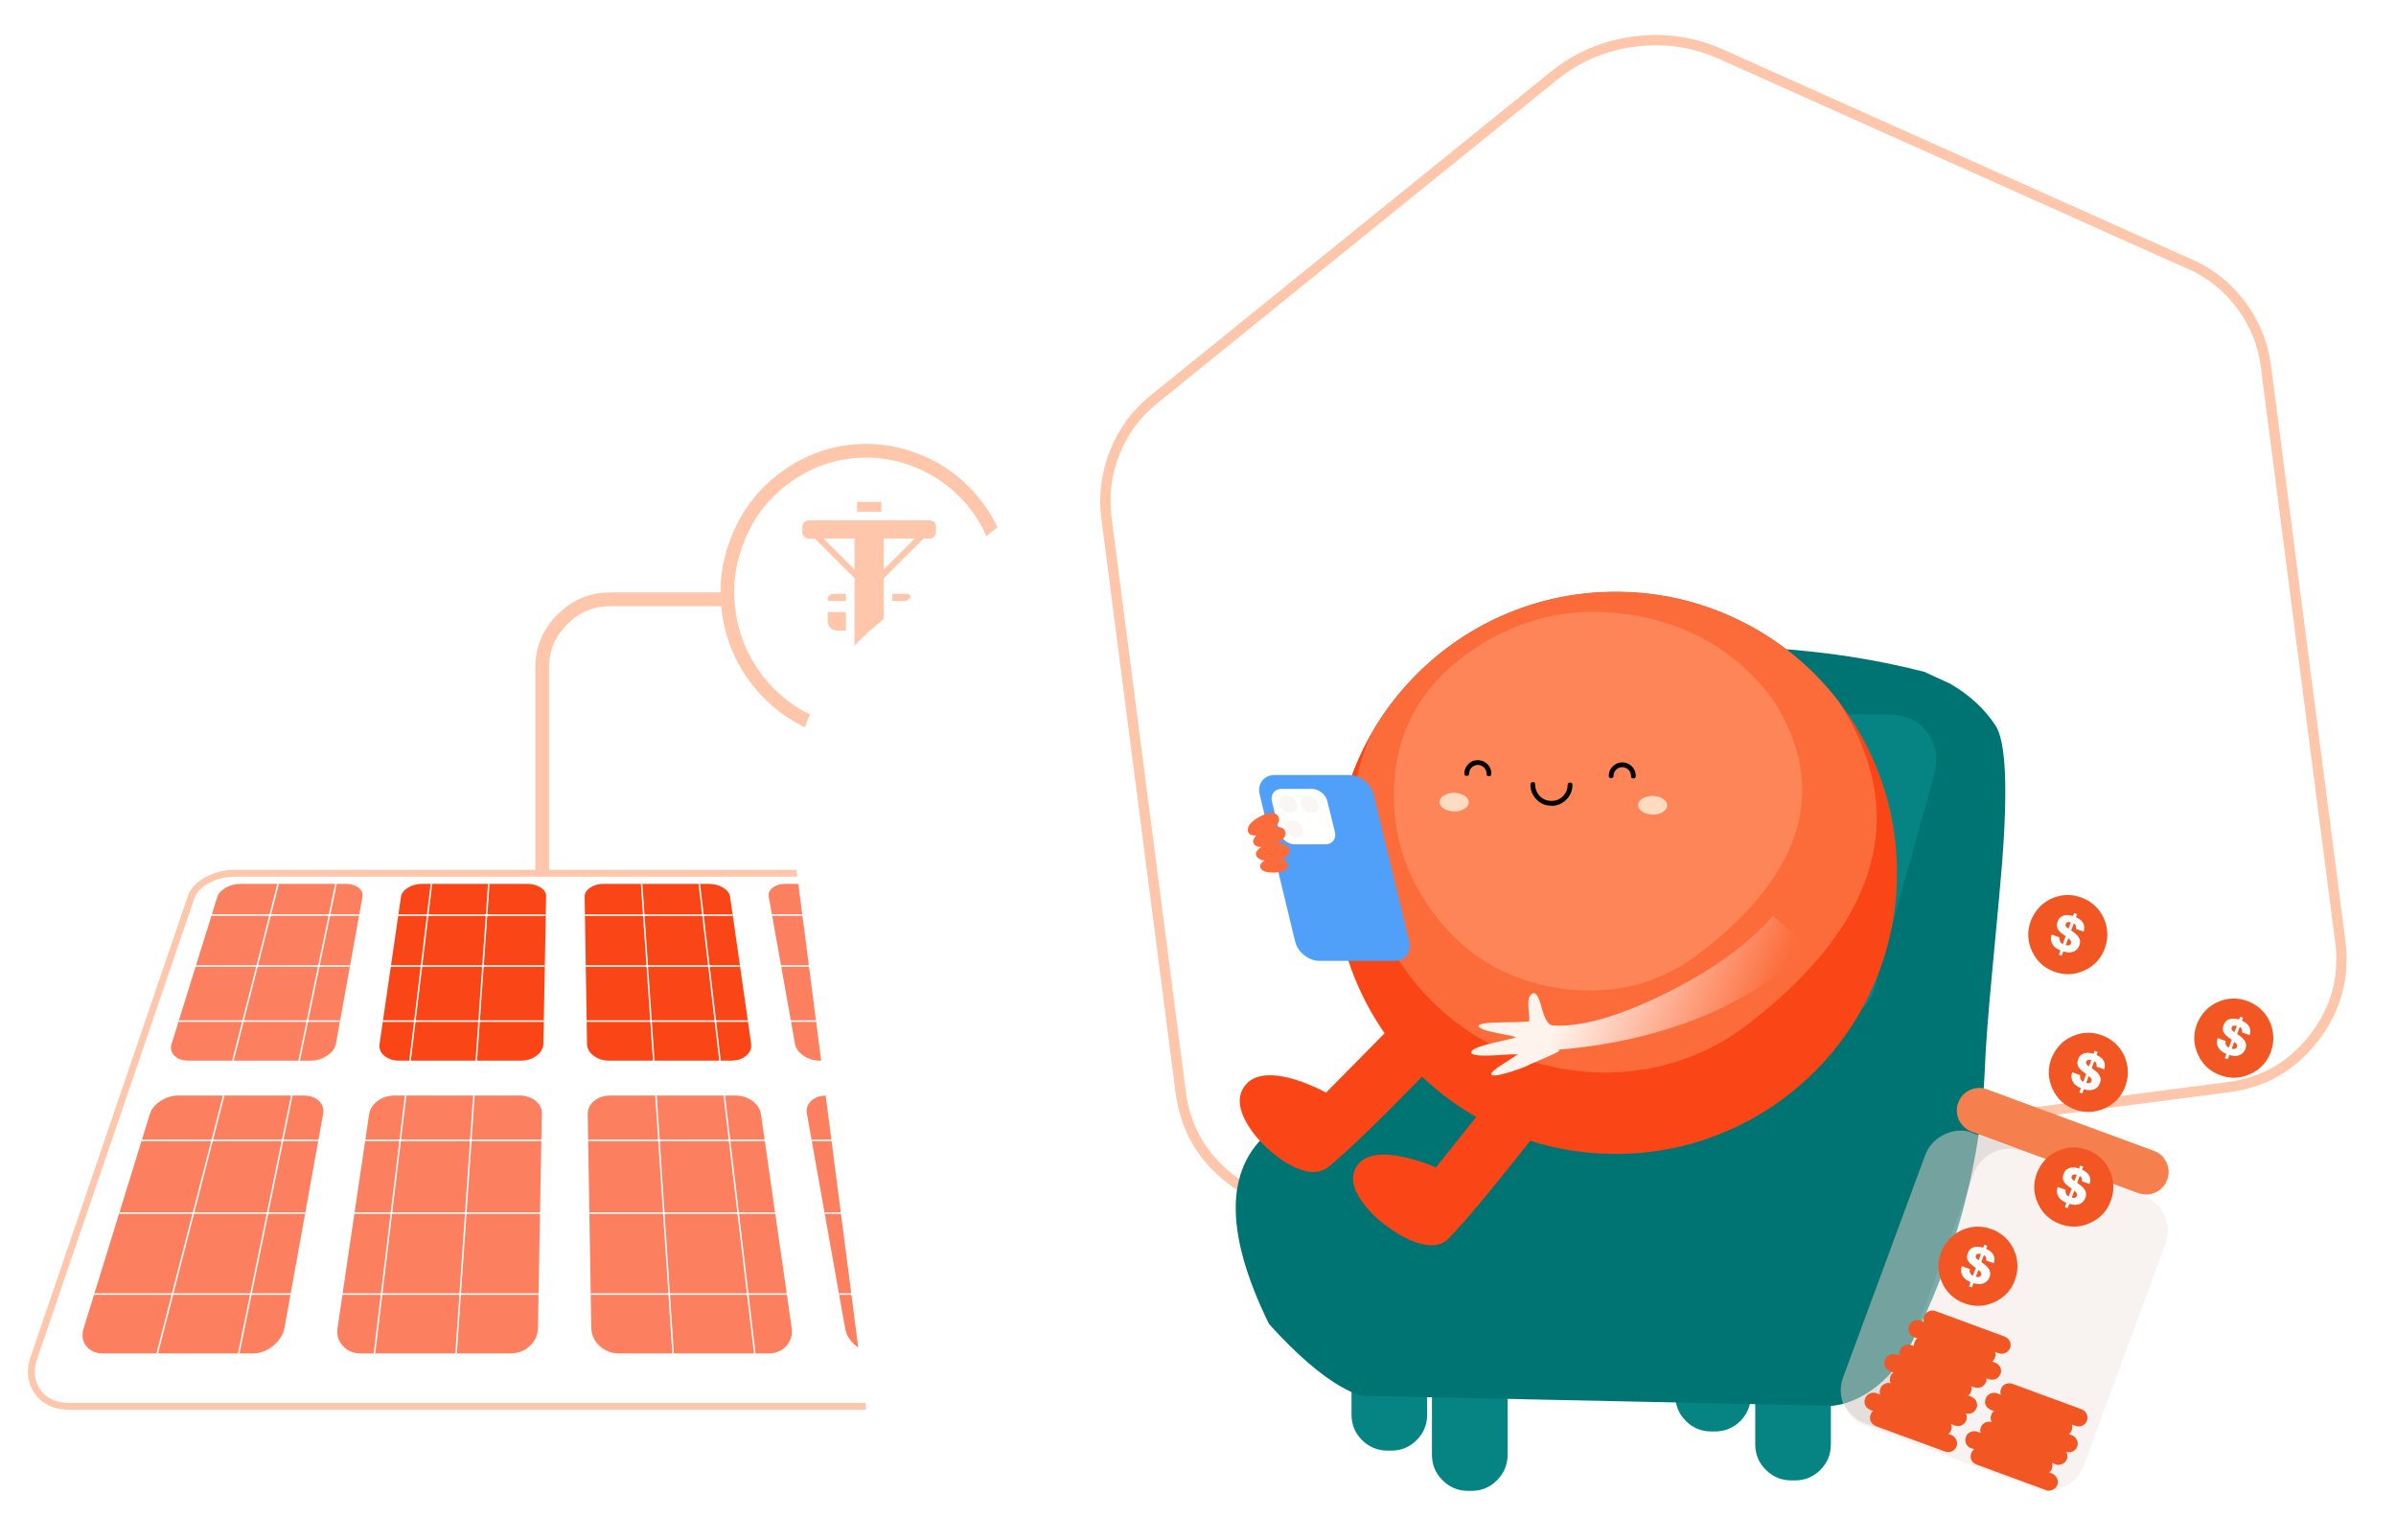 <?xml version="1.0" encoding="utf-8"?><svg id="SolsticeHeaderAnimation2025" image-rendering="auto" baseProfile="basic" version="1.1" x="0px" y="0px" width="700" height="450" xmlns="http://www.w3.org/2000/svg" xmlns:xlink="http://www.w3.org/1999/xlink"><defs><filter id="filter4" filterUnits="objectBoundingBox" width="100%" height="100%" x="0%" y="0%"><feComponentTransfer in="SourceGraphic" result="colorTrans"><feFuncR type="linear" slope="1" intercept="0"><animate attributeName="intercept" repeatCount="indefinite" dur="6.6s" keyTimes="0;.525;.621;.833;.919;1" values="0;0;.522;.522;0;0"/><animate attributeName="slope" repeatCount="indefinite" dur="6.6s" keyTimes="0;.525;.621;.833;.919;1" values="1;1;.47;.47;1;1"/></feFuncR><feFuncG type="linear" slope="1" intercept="0"><animate attributeName="intercept" repeatCount="indefinite" dur="6.6s" keyTimes="0;.525;.621;.833;.919;1" values="0;0;.145;.145;0;0"/><animate attributeName="slope" repeatCount="indefinite" dur="6.6s" keyTimes="0;.525;.621;.833;.919;1" values="1;1;.47;.47;1;1"/></feFuncG><feFuncB type="linear" slope="1" intercept="0"><animate attributeName="intercept" repeatCount="indefinite" dur="6.6s" keyTimes="0;.525;.621;.833;.919;1" values="0;0;.047;.047;0;0"/><animate attributeName="slope" repeatCount="indefinite" dur="6.6s" keyTimes="0;.525;.621;.833;.919;1" values="1;1;.47;.47;1;1"/></feFuncB></feComponentTransfer></filter><filter id="filter7" filterUnits="objectBoundingBox" width="100%" height="100%" x="0%" y="0%"><feComponentTransfer in="SourceGraphic" result="colorTrans"><feFuncR type="linear" slope="1" intercept="0"><animate attributeName="intercept" repeatCount="indefinite" dur="6.6s" keyTimes="0;.167;.232;.343;.48;1" values="0;0;.98;.98;0;0"/><animate attributeName="slope" repeatCount="indefinite" dur="6.6s" keyTimes="0;.167;.232;.343;.48;1" values="1;1;0;0;1;1"/></feFuncR><feFuncG type="linear" slope="1" intercept="0"><animate attributeName="intercept" repeatCount="indefinite" dur="6.6s" keyTimes="0;.167;.232;.343;.48;1" values="0;0;.275;.275;0;0"/><animate attributeName="slope" repeatCount="indefinite" dur="6.6s" keyTimes="0;.167;.232;.343;.48;1" values="1;1;0;0;1;1"/></feFuncG><feFuncB type="linear" slope="1" intercept="0"><animate attributeName="intercept" repeatCount="indefinite" dur="6.6s" keyTimes="0;.167;.232;.343;.48;1" values="0;0;.086;.086;0;0"/><animate attributeName="slope" repeatCount="indefinite" dur="6.6s" keyTimes="0;.167;.232;.343;.48;1" values="1;1;0;0;1;1"/></feFuncB></feComponentTransfer></filter><filter id="filter10" filterUnits="objectBoundingBox" width="100%" height="100%" x="0%" y="0%"><feComponentTransfer in="SourceGraphic" result="colorTrans"><feFuncR type="linear" slope="1" intercept="0"><animate attributeName="intercept" repeatCount="indefinite" dur="6.6s" keyTimes="0;.409;.525;.657;1" values="0;0;.98;0;0"/><animate attributeName="slope" repeatCount="indefinite" dur="6.6s" keyTimes="0;.409;.525;.657;1" values="1;1;0;1;1"/></feFuncR><feFuncG type="linear" slope="1" intercept="0"><animate attributeName="intercept" repeatCount="indefinite" dur="6.6s" keyTimes="0;.409;.525;.657;1" values="0;0;.275;0;0"/><animate attributeName="slope" repeatCount="indefinite" dur="6.6s" keyTimes="0;.409;.525;.657;1" values="1;1;0;1;1"/></feFuncG><feFuncB type="linear" slope="1" intercept="0"><animate attributeName="intercept" repeatCount="indefinite" dur="6.6s" keyTimes="0;.409;.525;.657;1" values="0;0;.086;0;0"/><animate attributeName="slope" repeatCount="indefinite" dur="6.6s" keyTimes="0;.409;.525;.657;1" values="1;1;0;1;1"/></feFuncB></feComponentTransfer></filter><g id="Symbol-4" overflow="visible"><path fill="#F15623" stroke="none" d="M23.05 10.4Q22.7 7.15 20.75 4.55 18.7 1.9 15.55 .75 11.55 -.75 7.55 .75 3.6 2.25 1.55 5.9 .95 7 .75 7.55 -.9 12.05 1.1 16.4 3.1 20.75 7.6 22.4 12.05 24.05 16.4 22.05 20.75 20.05 22.4 15.55 23.35 12.9 23.05 10.4Z"/><path fill="#FFF" stroke="none" d="M14.3 5.6L13.4 5.3 13.1 6.15Q11.55 5.65 10.35 6 9.05 6.4 8.6 7.75 8.05 9.15 8.8 10.2 9.3 10.95 10.95 12.05L10.1 14.35Q8.9 13.7 9.2 12.4L6.85 11.55Q6.35 13.05 7 14.25 7.65 15.5 9.4 16.2L8.95 17.45 9.8 17.75 10.25 16.5Q11.85 17 13.1 16.6 14.4 16.15 14.95 14.75 15.45 13.4 14.75 12.35 14.2 11.45 12.55 10.35L13.3 8.3Q14.15 8.8 13.95 9.9L16.2 10.7Q17.05 7.85 13.95 6.5L14.3 5.6M12.45 8L11.75 9.85Q11.15 9.4 11 9.15 10.8 8.85 10.95 8.45 11.2 7.7 12.45 8M11.7 12.65Q12.75 13.4 12.5 14.1 12.2 15 10.95 14.65L11.7 12.65Z"/></g><linearGradient id="Gradient_1" gradientUnits="userSpaceOnUse" x1="390.925" y1="135.962" x2="710.975" y2="12.737" spreadMethod="pad"><stop offset="22.745%" stop-color="#FAFFFF" stop-opacity="0"/><stop offset="34.901%" stop-color="#FA6E49" stop-opacity=".784"/><stop offset="48.235%" stop-color="#FA4616"/><stop offset="61.568%" stop-color="#FA987E" stop-opacity=".556"/><stop offset="70.196%" stop-color="#FAFFFF" stop-opacity="0"/></linearGradient><linearGradient id="Gradient_2" gradientUnits="userSpaceOnUse" x1="463.125" y1="279.974" x2="513.175" y2="301.425" spreadMethod="pad"><stop offset="0%" stop-color="#FFF3ED"/><stop offset="100%" stop-color="#FC6C3B"/></linearGradient></defs><g id="Scene-1" overflow="visible"><g id="Symbol-3" transform="translate(156.4 129.7)"><path fill="#FEC6AA" stroke="none" d="M200.3 47.4L200.3 43.4 139.3 43.4Q139.3 34.8 136.1 26.85 132.85 18.85 126.9 12.75 121.05 6.8 113.55 3.6 106 .25 97.85 0L96.75 0Q83.85 0 73.05 7.35 62.3 14.7 57.4 26.8 54.05 34.9 54.1 43.4L22 43.4Q12.85 43.4 6.45 49.9 0 56.3 0 65.4L0 133.5Q0 134.35 .6 134.95 1.15 135.5 2 135.5 2.85 135.5 3.45 134.95 4 134.35 4 133.5L4 65.4Q4 58 9.3 52.75L9.3 52.7Q14.55 47.4 22 47.4L54.3 47.4Q54.3 47.5 54.3 47.6 54.5 49.7 54.95 51.85 57.5 64.75 66.6 74.05 75.75 83.4 88.4 85.95 101.15 88.55 113.1 83.5 125.05 78.4 132.2 67.5 138.2 58.25 139.15 47.6 139.15 47.5 139.2 47.4L200.3 47.4M124.05 15.55Q129.45 21.05 132.4 28.35 135.3 35.6 135.3 43.4L135.3 45Q135.25 46.1 135.15 47.25 134.3 56.95 128.85 65.3 122.35 75.2 111.55 79.8 100.75 84.35 89.2 82.05 77.75 79.7 69.45 71.25 61.2 62.75 58.85 51.05L58.9 51.1Q58.5 49.1 58.3 47.2 58.1 45.3 58.1 43.4 58.05 35.7 61.1 28.35L61.1 28.3Q65.5 17.3 75.3 10.65 85.05 4 96.75 4L97.75 4Q105.15 4.25 111.95 7.25 118.75 10.2 124.05 15.55Z"/><g display="none"><g id="Symbol-10" transform="translate(-601.3 23.2)"><animateTransform attributeName="transform" additive="replace" type="translate" repeatCount="indefinite" dur="6.6s" keyTimes="0;.283;.995;1" values="-601.3,23.2;-601.3,23.2;-226.25,-28.65;-226.25,-28.65"/><path fill="url(#Gradient_1)" stroke="none" d="M348.75 26.5L433.2 245.75 753.3 122.45 668.9 -96.75 348.75 26.5Z"/></g><animate attributeName="display" repeatCount="indefinite" dur="6.6s" keyTimes="0;.283;1" values="none;inline;inline"/><animate attributeName="mask" repeatCount="indefinite" dur="6.6s" keyTimes="0;.283;1" values="none;url(#mask_);url(#mask_)"/></g><mask id="mask_"><g><g display="none"><g><g id="Layer79_0_FILL"><path fill="#FFF" stroke="none" d="M200.3 47.4L200.3 43.4 139.3 43.4Q139.3 34.8 136.1 26.85 132.85 18.85 126.9 12.75 121.05 6.8 113.55 3.6 106 .25 97.85 0L96.75 0Q83.85 0 73.05 7.35 62.3 14.7 57.4 26.8 54.05 34.9 54.1 43.4L22 43.4Q12.85 43.4 6.45 49.9 0 56.3 0 65.4L0 133.5Q0 134.35 .6 134.95 1.15 135.5 2 135.5 2.85 135.5 3.45 134.95 4 134.35 4 133.5L4 65.4Q4 58 9.3 52.75L9.3 52.7Q14.55 47.4 22 47.4L54.3 47.4Q54.3 47.5 54.3 47.6 54.5 49.7 54.95 51.85 57.5 64.75 66.6 74.05 75.75 83.4 88.4 85.95 101.15 88.55 113.1 83.5 125.05 78.4 132.2 67.5 138.2 58.25 139.15 47.6 139.15 47.5 139.2 47.4L200.3 47.4M124.05 15.55Q129.45 21.05 132.4 28.35 135.3 35.6 135.3 43.4L135.3 45Q135.25 46.1 135.15 47.25 134.3 56.95 128.85 65.3 122.35 75.2 111.55 79.8 100.75 84.35 89.2 82.05 77.75 79.7 69.45 71.25 61.2 62.75 58.85 51.05L58.9 51.1Q58.5 49.1 58.3 47.2 58.1 45.3 58.1 43.4 58.05 35.7 61.1 28.35L61.1 28.3Q65.5 17.3 75.3 10.65 85.05 4 96.75 4L97.75 4Q105.15 4.25 111.95 7.25 118.75 10.2 124.05 15.55Z" fill-opacity="1"/></g></g><animate attributeName="display" repeatCount="indefinite" dur="6.6s" keyTimes="0;.283;1" values="none;inline;inline"/></g></g></mask><g id="Symbol-9" transform="translate(75.5 16.95)" filter="url(#filter10)"><g transform="translate(-74 -18.95)" id="Layer101_0_FILL"><path fill="#FEC6AA" stroke="none" d="M83.9 51.15L83.9 53.75Q83.9 54.9 84.75 55.75 85.55 56.55 86.6 56.55L89.25 56.55 89.25 51.15 83.9 51.15M102.8 51.15L102.8 56.55 105.45 56.55Q106.4 56.6 107.3 55.85L107.35 55.75 107.45 55.7Q108.15 54.8 108.15 53.75L108.15 51.15 102.8 51.15M107.55 45.8L102.8 45.8 102.8 47.9 108.15 47.9 108.15 46.45 107.55 45.8M115 29.1Q115.55 28.55 115.55 27.8L115.55 26.15Q115.55 25.5 115.05 24.9 114.6 24.45 113.85 24.35 113.8 24.3 78.3 24.35 77.6 24.35 77.05 24.9 76.6 25.35 76.5 26.15L76.5 27.8Q76.5 28.55 77.05 29.1 77.6 29.65 78.3 29.65L80.15 29.65 91.75 41.25 91.75 69.35Q91.75 70 92.25 70.6 92.85 71.1 93.5 71.1L98.55 71.1Q99.2 71.1 99.8 70.6 100.3 70 100.3 69.35L100.3 41.25 111.9 29.65 113.75 29.65Q114.55 29.65 115 29.1M91.75 29.65L91.75 38.7 82.7 29.65 91.75 29.65M100.3 38.7L100.3 29.65 109.35 29.65 100.3 38.7M84.95 45.8L83.9 46.85 83.9 47.9 89.25 47.9 89.25 45.8 84.95 45.8M92.5 18.95L92.5 21.8 99.6 21.8 99.6 18.95 92.5 18.95Z"/></g></g><path fill="#FFF" stroke="none" d="M113 127.45Q109.3 125.45 104.95 125.45L-87.85 125.45Q-92.25 125.45 -95.95 127.5 -99.6 129.5 -100.55 132.25L-146.45 266.75Q-147.5 269.65 -147.2 272.35 -146.9 274.9 -145.5 276.9 -142.45 281.2 -136.1 281.2L153.1 281.2Q159.5 281.2 162.5 276.95 165.55 272.75 163.55 266.75L117.65 132.25Q116.75 129.45 113 127.45Z"/><path fill="#FA4616" fill-opacity=".686" stroke="none" d="M-90.4 129.65Q-92.35 130.75 -92.9 132.3L-106.25 175.25Q-106.9 177.3 -105.45 178.75 -104 180.2 -101.3 180.2L-65.75 180.2Q-63 180.2 -60.85 178.75 -58.65 177.3 -58.25 175.25L-50.5 132.3Q-50.25 130.75 -51.65 129.65 -53.1 128.55 -55.4 128.55L-86.15 128.55Q-88.45 128.55 -90.4 129.65Z"/><path id="Layer44_0_1_STROKES" stroke="#FFF" stroke-width=".45" stroke-linejoin="miter" stroke-linecap="butt" stroke-miterlimit="10" fill="none" d="M-75.15 128.55L-88.35 180.2"/><path id="Layer45_0_1_STROKES" stroke="#FFF" stroke-width=".45" stroke-linejoin="miter" stroke-linecap="butt" stroke-miterlimit="10" fill="none" d="M-58.25 128.55L-69 180.2"/><path id="Layer46_0_1_STROKES" stroke="#FFF" stroke-width=".45" stroke-linejoin="miter" stroke-linecap="butt" stroke-miterlimit="10" fill="none" d="M-104.2 168.65L-57.1 168.65"/><path id="Layer47_0_1_STROKES" stroke="#FFF" stroke-width=".45" stroke-linejoin="miter" stroke-linecap="butt" stroke-miterlimit="10" fill="none" d="M-99.25 152.55L-54.3 152.55"/><path id="Layer48_0_1_STROKES" stroke="#FFF" stroke-width=".45" stroke-linejoin="miter" stroke-linecap="butt" stroke-miterlimit="10" fill="none" d="M-94.75 137.65L-51.55 137.65"/><path fill="#FA4616" fill-opacity=".686" stroke="none" d="M69.35 129.65Q67.95 130.75 68.2 132.3L75.85 175.25Q76.2 177.3 78.35 178.75 80.45 180.2 83.1 180.2L118.7 180.2Q121.4 180.2 122.85 178.75 124.3 177.3 123.7 175.25L110.6 132.3Q110.15 130.75 108.15 129.65 106.15 128.55 103.85 128.55L73.1 128.55Q70.8 128.55 69.35 129.65Z"/><path id="Layer50_0_1_STROKES" stroke="#FFF" stroke-width=".45" stroke-linejoin="miter" stroke-linecap="butt" stroke-miterlimit="10" fill="none" d="M84.15 128.55L95.95 180.2"/><path id="Layer51_0_1_STROKES" stroke="#FFF" stroke-width=".45" stroke-linejoin="miter" stroke-linecap="butt" stroke-miterlimit="10" fill="none" d="M101 128.55L115.45 180.2"/><path id="Layer52_0_1_STROKES" stroke="#FFF" stroke-width=".45" stroke-linejoin="miter" stroke-linecap="butt" stroke-miterlimit="10" fill="none" d="M74.55 168.65L121.6 168.65"/><path id="Layer53_0_1_STROKES" stroke="#FFF" stroke-width=".45" stroke-linejoin="miter" stroke-linecap="butt" stroke-miterlimit="10" fill="none" d="M71.75 152.55L116.7 152.55"/><path id="Layer54_0_1_STROKES" stroke="#FFF" stroke-width=".45" stroke-linejoin="miter" stroke-linecap="butt" stroke-miterlimit="10" fill="none" d="M69.1 137.65L112.15 137.65"/><path fill="#FA4616" fill-opacity=".686" stroke="none" d="M-104.3 190.4Q-107 190.4 -109.45 191.95 -111.9 193.55 -112.6 195.75L-131.95 258.35Q-132.9 261.4 -131.2 263.6 -129.5 265.75 -126.25 265.75L-82.65 265.75Q-79.4 265.75 -76.7 263.6 -73.95 261.4 -73.3 258.35L-62 195.75Q-61.6 193.55 -63.25 191.95 -64.95 190.4 -67.7 190.4L-104.3 190.4Z"/><path id="Layer56_0_1_STROKES" stroke="#FFF" stroke-width=".45" stroke-linejoin="miter" stroke-linecap="butt" stroke-miterlimit="10" fill="none" d="M-91.05 190.4L-110.45 265.7"/><path id="Layer57_0_1_STROKES" stroke="#FFF" stroke-width=".45" stroke-linejoin="miter" stroke-linecap="butt" stroke-miterlimit="10" fill="none" d="M-71.15 190.4L-86.65 265.7"/><path id="Layer58_0_1_STROKES" stroke="#FFF" stroke-width=".45" stroke-linejoin="miter" stroke-linecap="butt" stroke-miterlimit="10" fill="none" d="M-128.9 248.4L-71.6 248.4"/><path id="Layer59_0_1_STROKES" stroke="#FFF" stroke-width=".45" stroke-linejoin="miter" stroke-linecap="butt" stroke-miterlimit="10" fill="none" d="M-121.6 224.75L-67.35 224.75"/><path id="Layer60_0_1_STROKES" stroke="#FFF" stroke-width=".45" stroke-linejoin="miter" stroke-linecap="butt" stroke-miterlimit="10" fill="none" d="M-115 203.5L-63.5 203.5"/><path fill="#FA4616" fill-opacity=".686" stroke="none" d="M1.9 195.75Q2 193.55 .1 191.95 -1.85 190.4 -4.55 190.4L-41.15 190.4Q-43.85 190.4 -46.05 191.95 -48.15 193.55 -48.55 195.75L-57.8 258.35Q-58.2 261.45 -56.2 263.6 -54.2 265.75 -50.95 265.75L-7.35 265.75Q-4 265.75 -1.65 263.6 .7 261.45 .75 258.35L1.9 195.75Z"/><path id="Layer62_0_1_STROKES" stroke="#FFF" stroke-width=".45" stroke-linejoin="miter" stroke-linecap="butt" stroke-miterlimit="10" fill="none" d="M-37.9 190.4L-47 265.7"/><path id="Layer63_0_1_STROKES" stroke="#FFF" stroke-width=".45" stroke-linejoin="miter" stroke-linecap="butt" stroke-miterlimit="10" fill="none" d="M-17.95 190.4L-23.15 265.7"/><path id="Layer64_0_1_STROKES" stroke="#FFF" stroke-width=".45" stroke-linejoin="miter" stroke-linecap="butt" stroke-miterlimit="10" fill="none" d="M-56.35 248.4L.95 248.4"/><path id="Layer65_0_1_STROKES" stroke="#FFF" stroke-width=".45" stroke-linejoin="miter" stroke-linecap="butt" stroke-miterlimit="10" fill="none" d="M-52.9 224.75L1.45 224.75"/><path id="Layer66_0_1_STROKES" stroke="#FFF" stroke-width=".45" stroke-linejoin="miter" stroke-linecap="butt" stroke-miterlimit="10" fill="none" d="M-49.7 203.5L1.8 203.5"/><path fill="#FA4616" fill-opacity=".686" stroke="none" d="M21.9 190.4Q19.1 190.4 17.2 191.95 15.3 193.5 15.3 195.75L16.35 258.35Q16.45 261.4 18.8 263.6 21.2 265.75 24.45 265.75L68.05 265.75Q71.3 265.75 73.3 263.6 75.3 261.4 74.9 258.35L65.9 195.75Q65.55 193.55 63.4 191.95 61.2 190.4 58.5 190.4L21.9 190.4Z"/><path id="Layer68_0_1_STROKES" stroke="#FFF" stroke-width=".45" stroke-linejoin="miter" stroke-linecap="butt" stroke-miterlimit="10" fill="none" d="M35.25 190.4L40.25 265.7"/><path id="Layer69_0_1_STROKES" stroke="#FFF" stroke-width=".45" stroke-linejoin="miter" stroke-linecap="butt" stroke-miterlimit="10" fill="none" d="M55.2 190.4L64.1 265.7"/><path id="Layer70_0_1_STROKES" stroke="#FFF" stroke-width=".45" stroke-linejoin="miter" stroke-linecap="butt" stroke-miterlimit="10" fill="none" d="M16.25 248.4L73.55 248.4"/><path id="Layer71_0_1_STROKES" stroke="#FFF" stroke-width=".45" stroke-linejoin="miter" stroke-linecap="butt" stroke-miterlimit="10" fill="none" d="M15.9 224.75L70.1 224.75"/><path id="Layer72_0_1_STROKES" stroke="#FFF" stroke-width=".45" stroke-linejoin="miter" stroke-linecap="butt" stroke-miterlimit="10" fill="none" d="M15.55 203.5L67.05 203.5"/><path fill="#FA4616" fill-opacity=".686" stroke="none" d="M80.6 191.95Q78.9 193.55 79.35 195.75L90.5 258.35Q91 261.4 93.75 263.6 96.5 265.75 99.75 265.75L143.35 265.75Q146.65 265.75 148.3 263.6 149.95 261.45 149 258.35L129.9 195.75Q129.25 193.55 126.75 191.95 124.3 190.4 121.6 190.4L85 190.4Q82.3 190.4 80.6 191.95Z"/><path id="Layer74_0_1_STROKES" stroke="#FFF" stroke-width=".45" stroke-linejoin="miter" stroke-linecap="butt" stroke-miterlimit="10" fill="none" d="M98.4 190.4L115.7 265.7"/><path id="Layer75_0_1_STROKES" stroke="#FFF" stroke-width=".45" stroke-linejoin="miter" stroke-linecap="butt" stroke-miterlimit="10" fill="none" d="M118.3 190.4L139.4 265.7"/><path id="Layer76_0_1_STROKES" stroke="#FFF" stroke-width=".45" stroke-linejoin="miter" stroke-linecap="butt" stroke-miterlimit="10" fill="none" d="M88.8 248.4L146 248.4"/><path id="Layer77_0_1_STROKES" stroke="#FFF" stroke-width=".45" stroke-linejoin="miter" stroke-linecap="butt" stroke-miterlimit="10" fill="none" d="M84.6 224.75L138.8 224.75"/><path id="Layer78_0_1_STROKES" stroke="#FFF" stroke-width=".45" stroke-linejoin="miter" stroke-linecap="butt" stroke-miterlimit="10" fill="none" d="M80.7 203.5L132.3 203.5"/><g id="Tween-3" transform="translate(-21.2 154.35)"><animate attributeName="opacity" repeatCount="indefinite" dur="6.6s" keyTimes="0;.051;.131;.293;.343;1" values=".7;.7;1;1;.7;.7"/><path fill="#FA4616" stroke="none" d="M22.8 -24.7Q21.2 -25.8 18.9 -25.8L-11.9 -25.8Q-14.2 -25.8 -16 -24.7 -17.8 -23.6 -18.05 -22.05L-24.3 20.9Q-24.65 22.95 -22.95 24.4 -21.25 25.85 -18.6 25.85L16.95 25.85Q19.6 25.85 21.55 24.4 23.5 22.95 23.55 20.9L24.35 -22.05Q24.45 -23.6 22.8 -24.7Z"/><path id="Layer96_0_1_STROKES" stroke="#FFF" stroke-width=".45" stroke-linejoin="miter" stroke-linecap="butt" stroke-miterlimit="10" fill="none" d="M-9.15 -25.8L-15.4 25.85"/><path id="Layer97_0_1_STROKES" stroke="#FFF" stroke-width=".45" stroke-linejoin="miter" stroke-linecap="butt" stroke-miterlimit="10" fill="none" d="M7.6 -25.8L3.95 25.85"/><path id="Layer98_0_1_STROKES" stroke="#FFF" stroke-width=".45" stroke-linejoin="miter" stroke-linecap="butt" stroke-miterlimit="10" fill="none" d="M-23.4 14.3L23.65 14.3"/><path id="Layer99_0_1_STROKES" stroke="#FFF" stroke-width=".45" stroke-linejoin="miter" stroke-linecap="butt" stroke-miterlimit="10" fill="none" d="M-21.1 -1.8L23.9 -1.8"/><path id="Layer100_0_1_STROKES" stroke="#FFF" stroke-width=".45" stroke-linejoin="miter" stroke-linecap="butt" stroke-miterlimit="10" fill="none" d="M-18.95 -16.65L24.25 -16.65"/></g><g id="Tween-2" transform="translate(38.75 154.35)"><animate attributeName="opacity" repeatCount="indefinite" dur="6.6s" keyTimes="0;.051;.111;.258;.298;1" values=".7;.7;1;.96;.7;.7"/><path fill="#FA4616" stroke="none" d="M16.1 -24.7Q14.3 -25.8 12 -25.8L-18.75 -25.8Q-21.1 -25.8 -22.75 -24.7 -24.35 -23.6 -24.35 -22.05L-23.65 20.9Q-23.65 22.95 -21.75 24.4 -19.85 25.85 -17.2 25.85L18.5 25.85Q21.15 25.85 22.85 24.4 24.55 22.95 24.3 20.9L18.15 -22.05Q17.9 -23.6 16.1 -24.7Z"/><path id="Layer90_0_1_STROKES" stroke="#FFF" stroke-width=".45" stroke-linejoin="miter" stroke-linecap="butt" stroke-miterlimit="10" fill="none" d="M-7.7 -25.8L-4.15 25.85"/><path id="Layer91_0_1_STROKES" stroke="#FFF" stroke-width=".45" stroke-linejoin="miter" stroke-linecap="butt" stroke-miterlimit="10" fill="none" d="M9.15 -25.8L15.2 25.85"/><path id="Layer92_0_1_STROKES" stroke="#FFF" stroke-width=".45" stroke-linejoin="miter" stroke-linecap="butt" stroke-miterlimit="10" fill="none" d="M-23.75 14.3L23.3 14.3"/><path id="Layer93_0_1_STROKES" stroke="#FFF" stroke-width=".45" stroke-linejoin="miter" stroke-linecap="butt" stroke-miterlimit="10" fill="none" d="M-24 -1.8L20.9 -1.8"/><path id="Layer94_0_1_STROKES" stroke="#FFF" stroke-width=".45" stroke-linejoin="miter" stroke-linecap="butt" stroke-miterlimit="10" fill="none" d="M-24.25 -16.65L18.85 -16.65"/></g><g id="Symbol-8" transform="translate(-147.25 125.45)" filter="url(#filter7)"><path id="Layer88_0_1_STROKES" stroke="#FEC6AA" stroke-width="2" stroke-linejoin="miter" stroke-linecap="butt" stroke-miterlimit="4" fill="none" d="M59.45 0L252.25 0Q256.6 0 260.3 2 264.05 4 264.95 6.8L310.85 141.3Q312.85 147.3 309.8 151.5 306.8 155.75 300.4 155.75L11.2 155.75Q4.85 155.75 1.8 151.45 .4 149.45 .1 146.9 -.2 144.2 .85 141.3L46.75 6.8Q47.7 4.05 51.35 2.05 55.05 0 59.45 0Z"/></g><path fill="#EFE4E0" stroke="none" d="M321.05 -117.5Q307.85 -115.8 297.45 -107.4L180.7 -12.95Q172.95 -6.7 169.3 2.5 165.6 11.75 166.85 21.65L188.55 189.5Q190.6 205.15 203.05 214.8 215.5 224.45 231.1 222.4L494.55 188Q510.15 186 519.75 173.45 529.35 160.95 527.3 145.3L505.6 -22.55Q504.35 -32.45 498.4 -40.45 492.5 -48.4 483.4 -52.5L483.4 -52.45 346.45 -113.8Q334.3 -119.25 321.05 -117.5Z"/><g id="Symbol-7" transform="translate(194.85 -5.7)" opacity=".45"><path fill="#FFF" fill-opacity=".498" stroke="none" d="M16.3 84.65Q12.75 85.05 10.5 87.9 8.3 90.75 8.75 94.3L13.85 135.75Q14.25 139.3 17.1 141.55 19.95 143.75 23.5 143.3L64.95 138.2Q68.5 137.75 70.75 134.95 72.95 132.1 72.5 128.5L67.4 87.1Q67 83.5 64.15 81.3 61.3 79.1 57.75 79.55L16.3 84.65M58.8 16.25Q58.35 12.7 55.5 10.45 52.65 8.25 49.1 8.7L7.65 13.8Q4.1 14.25 1.85 17.1 -.35 19.95 .1 23.5L5.2 64.95Q5.65 68.5 8.45 70.7 11.3 72.9 14.85 72.5L56.3 67.4Q59.9 66.95 62.1 64.1 64.3 61.3 63.9 57.7L58.8 16.25M87.1 76Q83.55 76.45 81.3 79.25 79.1 82.1 79.55 85.65L84.65 127.1Q85.1 130.65 87.95 132.9 90.75 135.1 94.35 134.65L135.8 129.55Q139.35 129.15 141.55 126.3 143.75 123.45 143.35 119.9L138.25 78.45Q137.8 74.9 134.95 72.65 132.1 70.45 128.55 70.9L87.1 76M134.7 49.05L129.6 7.6Q129.15 4.05 126.35 1.85 123.5 -.35 119.9 .05L78.5 5.15Q74.9 5.6 72.7 8.45 70.5 11.3 70.9 14.85L76 56.3Q76.45 59.85 79.3 62.1 82.15 64.3 85.7 63.85L127.15 58.75Q130.7 58.3 132.95 55.45 135.15 52.6 134.7 49.05Z"/></g><g id="Symbol-6" transform="matrix(1.825 0 0 1.825 74.5 -139.2)"><g mask="url(#mask_1)"><g id="Symbol-12" transform="matrix(.981 .195 -.195 .981 121.2 16.7)"><animateTransform attributeName="transform" additive="replace" type="translate" repeatCount="indefinite" dur="4.633s" keyTimes="0;.482;.993;1" values="123.921,20.491;123.927,20.482;123.921,20.491;123.921,20.491"/><animateTransform attributeName="transform" additive="sum" type="rotate" repeatCount="indefinite" dur="4.633s" keyTimes="0;.482;.993;1" values="11.248,0,0;-8.245,0,0;11.248,0,0;11.248,0,0"/><animateTransform attributeName="transform" additive="sum" type="scale" repeatCount="indefinite" dur="4.633s" keyTimes="0;1" values="1,.999;1,.999"/><animateTransform attributeName="transform" additive="sum" type="translate" repeatCount="indefinite" dur="4.633s" keyTimes="0;.482;.993;1" values="-3.4,-3.2;-3.45,-3.3;-3.4,-3.2;-3.4,-3.2"/><path fill="#FAF6F4" stroke="none" d="M6.7 13.7L6.7 0 3.6 2.4 3.6 6.5 3.75 7.2 5.55 34.85Q5.55 35.35 5.6 35.9 5.3 35.95 5 36.05L3.75 36.55Q3.2 36.8 2.65 37.3L1.65 38.25 .9 39.35 .6 40 .15 41.35 .05 42.05Q-.05 42.45 .05 43.4L.1 44.8 .15 44.8Q.1 45.65 .2 46.6 .5 50.9 2.95 53.75 5.45 56.65 8.65 56.4 11.9 56.15 13.95 53 16 49.75 15.7 45.5 15.65 44.55 15.5 43.7L15.6 43.7 15.3 41.65Q15.05 40.35 14.75 39.65 14.4 39 14 38.5L13.05 37.45 11.95 36.65Q11.3 36.25 10.7 36.05 10.1 35.85 9.4 35.75L8.2 35.7 7 18.15Q7 17.95 6.7 13.7Z"/></g></g><g mask="url(#mask_1)" id="Layer86_0_FILL"><path fill="#FAF6F4" stroke="none" d="M130.65 14.95L130.35 14.25 128.65 11.9 116.3 21.45Q117.6 22.95 117.7 23.05 118.75 24.1 119.35 24.5 120.35 25 120.65 25.1 121.25 25.35 122.05 25.45 122.75 25.6 123.45 25.6 124.1 25.6 124.85 25.45L126.15 24.95Q126.75 24.7 127.4 24.2L128.6 23.3 128.65 23.25Q129.35 22.65 129.65 22.25 130.15 21.7 130.4 21.15 130.8 20.4 130.9 19.85 131.15 19.2 131.2 18.5L131.15 17.1 131.05 16.35 130.65 14.95Z"/></g><mask id="mask_1"><g><g><g id="Layer85_0_FILL"><path fill="#FFF" stroke="none" d="M339.1 95.35Q337.85 85.45 331.9 77.45 326 69.5 316.9 65.4L316.9 65.45 179.95 4.1Q167.8 -1.35 154.55 .4 141.35 2.1 130.95 10.5L14.2 104.95Q6.45 111.2 2.8 120.4 -.9 129.65 .35 139.55L22.05 307.4Q24.1 323.05 36.55 332.7 49 342.35 64.6 340.3L328.05 305.9Q343.65 303.9 353.25 291.35 362.85 278.85 360.8 263.2L339.1 95.35Z" fill-opacity="1"/></g></g></g></mask></g><g id="Symbol-5" transform="translate(166.55 -117.95)" filter="url(#filter4)"><path id="Layer103_0_1_STROKES" stroke="#FEC6AA" stroke-width="3" stroke-linejoin="miter" stroke-linecap="butt" stroke-miterlimit="4" fill="none" d="M316.85 65.45L179.9 4.1Q167.75 -1.35 154.5 .4 141.3 2.1 130.9 10.5L14.15 104.95Q6.4 111.2 2.75 120.4 -.95 129.65 .3 139.55L22 307.4Q24.05 323.05 36.5 332.7 48.95 342.35 64.55 340.3L328 305.9Q343.6 303.9 353.2 291.35 362.8 278.85 360.75 263.2L339.05 95.35Q337.8 85.45 331.85 77.45 325.95 69.5 316.85 65.4L316.85 65.45Z"/></g></g><path fill="#068483" stroke="none" d="M534.9 339.6Q534.9 335.2 531.85 332.15 528.75 329.05 524.4 329.05L523.35 329.05Q519 329.05 515.9 332.15 512.8 335.25 512.8 339.6L512.8 422Q512.8 426.4 515.9 429.45 519 432.55 523.35 432.55L524.4 432.55Q528.75 432.55 531.85 429.45 534.9 426.35 534.9 422L534.9 339.6Z"/><path fill="#068483" stroke="none" d="M501 314.75L499.95 314.75Q495.6 314.75 492.55 317.85 489.45 320.95 489.45 325.3L489.45 407.75Q489.45 412.1 492.55 415.2 495.6 418.25 499.95 418.25L501 418.25Q505.35 418.25 508.45 415.2 511.5 412.1 511.5 407.75L511.5 325.3Q511.5 320.95 508.45 317.85 505.35 314.75 501 314.75Z"/><path fill="#068483" stroke="none" d="M429.9 332.1L428.9 332.1Q424.5 332.1 421.45 335.2 418.35 338.3 418.35 342.65L418.35 425.05Q418.35 429.45 421.45 432.5 424.5 435.6 428.9 435.6L429.9 435.6Q434.3 435.6 437.35 432.5 440.45 429.4 440.45 425.05L440.45 342.65Q440.45 338.25 437.35 335.2 434.3 332.1 429.9 332.1Z"/><path fill="#068483" stroke="none" d="M397.95 323.5Q394.85 326.55 394.85 330.9L394.85 413.35Q394.85 417.7 397.95 420.8 401.05 423.85 405.4 423.85L406.4 423.85Q410.8 423.85 413.85 420.8 416.95 417.7 416.95 413.35L416.95 330.9Q416.95 326.55 413.85 323.5 410.8 320.4 406.4 320.4L405.4 320.4Q401.05 320.4 397.95 323.5Z"/><path fill="#007473" stroke="none" d="M562.2 196.3Q541.65 191 518.5 189.45 472.2 186.4 459.2 205.45 444.9 226.4 421.25 271.55 398.95 314.2 398.85 318.45 398.85 319.25 396.3 320.05 392.45 321.05 389.85 321.75 378.8 324.75 372.5 329.35 350.45 345.45 370.75 386.85 382.65 400 391.95 405.25 396.6 407.85 398.85 407.85L535.5 410.75 537.8 410.35Q540.7 409.65 543.65 408.1 552.95 403.15 558.85 391.65 567.15 375.4 572.4 357.35 579 334.75 579.9 311.75 580.3 302 582.05 283.65 584.45 258.1 584.8 253.65 587.6 219.05 583 212 578.3 204.75 569.8 199.8L562.2 196.3Z"/><path fill="#068483" stroke="none" d="M458 208.75L433.05 297.75 536.65 297.75Q540.15 297.75 543.35 295.25 546.5 292.8 547.5 289.3L564.9 227.15Q567.05 219.55 563.2 214.15 559.3 208.75 551.7 208.75L458 208.75Z"/><path fill="#FA4616" stroke="none" d="M530.15 196.95Q518.75 185.6 504 179.35 488.75 172.9 472.05 172.9 455.35 172.9 440.05 179.35 425.3 185.6 413.95 196.95 402.55 208.35 396.3 223.1 389.85 238.35 389.85 255.05 389.85 271.75 396.3 287 402.55 301.75 413.95 313.1 425.3 324.45 440.05 330.7 455.3 337.15 472.05 337.15 488.75 337.15 504 330.7 518.75 324.45 530.15 313.1 541.5 301.75 547.75 287 554.2 271.75 554.2 255.05 554.2 238.35 547.75 223.1 541.5 208.35 530.15 196.95Z"/><path fill="#FA4616" stroke="none" d="M396.9 340.05Q393.35 344.35 397.6 350.6 400.5 354.95 405.55 358.55 410.1 361.85 414.15 363.15 420 365 423.05 362 429.65 355.45 449.2 330.6L438.1 317.8 419.5 341.1Q415.25 339.2 410.25 338.1 400.35 335.95 396.9 340.05Z"/><path fill="#FA4616" stroke="none" d="M368.25 314.45Q365.9 314.95 364.5 316.35 360.3 320.45 363.75 327.25 366.1 331.8 370.8 336 375 339.7 378.95 341.35 384.6 343.75 388.15 340.9L388.2 340.85Q395.8 334.8 419.05 310.9L409.45 296.9 387.4 319.25Q384.5 317.65 380.65 316.2 372.95 313.4 368.25 314.45Z"/><path fill="#FC6C3B" stroke="none" d="M483.6 173.8Q467.9 171.6 452.55 175.3 436.7 179.15 423.4 188.9 409.5 199.15 400.85 214 393.45 230.05 395.6 247.45 397.9 265.95 410.9 283.85 419.45 295.6 431.9 303.1 443.9 310.3 457.8 312.5 471.75 314.7 485.25 311.45 499.3 308.05 510.75 299.2 538.15 278.05 545.55 255.6 553.8 230.65 537.15 204.95 527.15 191.95 513 183.85 499.3 176.05 483.6 173.8Z"/><path fill="#FFF3ED" stroke="none" d="M450.3 294.1Q449.1 289.6 447.75 290.25 446.2 291.05 446.55 294.5 446.9 298.2 446.75 298.35 446.5 298.65 439.2 298.7 432.15 298.75 432 299.75 431.85 300.75 437.45 301.85 443 302.9 442.9 303.1 442.85 303.2 436.35 304.7 429.9 306.2 429.8 307.45 429.7 308.7 436.6 308.35 440.05 308.15 443.6 307.95 443.6 308 439.45 310.65 435.3 313.25 435.7 313.95 436.2 314.75 441.1 313.25 445.4 311.9 446.95 311 447.55 310.7 450.9 309.3 454.1 307.95 455.5 307.15L453.2 299.45Q451.65 299.1 450.3 294.1Z"/><path fill="url(#Gradient_2)" stroke="none" d="M451.1 299.35L453.6 306.85Q473.2 305.4 489.85 299.8 512.6 292.2 527.35 277.6 526.35 275.25 523.75 272.65 521.9 270.8 517.9 267.65 506.65 280.55 485.35 290.85 463.6 301.4 451.1 299.35Z"/><path fill="#FD8557" stroke="none" d="M475.6 179.5Q449.4 175.75 428.15 191.35 408.45 205.8 407.3 229.3 406.3 249.6 418.3 266.15 432 285.05 455.25 288.7 478.6 292.35 496.95 278.2 518.5 261.6 524.4 243.9 530.85 224.25 517.75 204 501.7 183.2 475.6 179.5Z"/><path fill="#FFDBC2" stroke="none" d="M424.8 237.1Q426.55 237.15 427.8 236.35 429.05 235.6 429.1 234.45 429.1 233.3 427.9 232.5 426.65 231.7 424.9 231.65 423.15 231.6 421.85 232.4 420.6 233.2 420.6 234.3 420.55 235.4 421.8 236.25 423.05 237.05 424.8 237.1Z"/><path fill="#FFDBC2" stroke="none" d="M482.8 238Q484.55 238.05 485.8 237.25 487.05 236.5 487.1 235.35 487.1 234.25 485.85 233.4 484.65 232.6 482.9 232.55 481.1 232.55 479.85 233.3 478.6 234.1 478.6 235.2 478.55 236.3 479.8 237.15 481.05 237.95 482.8 238Z"/><path fill="#000" stroke="none" d="M459.4 229.4Q459.4 228.65 458.75 228.65 458 228.65 458 229.35 457.95 231.3 456.6 232.65 455.2 234.05 453.2 234 451.25 234 449.85 232.6 448.5 231.1 448.5 229.2 448.55 228.9 448.35 228.7 448.15 228.5 447.85 228.5 447.6 228.45 447.35 228.7 447.15 228.9 447.1 229.15 447.1 231.75 448.85 233.55 450.6 235.4 453.15 235.4L453.3 235.4 453.25 235.45Q455.75 235.45 457.55 233.7 459.35 231.9 459.4 229.4Z"/><path fill="#000" stroke="none" d="M431.75 223.5L431.8 223.5Q432.85 223.55 433.6 224.3 434.3 225.05 434.3 226.1 434.3 226.8 434.95 226.8L435 226.8Q435.7 226.8 435.7 226.1 435.75 224.5 434.6 223.3 433.45 222.15 431.8 222.1 430.2 222.05 429 223.2 427.85 224.35 427.8 226 427.8 226.7 428.5 226.7 429.2 226.7 429.2 226 429.25 225 429.95 224.25 430.7 223.5 431.75 223.5Z"/><path fill="#000" stroke="none" d="M477.9 226.75Q477.9 225.15 476.8 223.95 475.65 222.8 474 222.75 472.35 222.75 471.2 223.9 470.05 225 470 226.65 470 227.35 470.7 227.35 471.4 227.35 471.4 226.65 471.4 225.65 472.15 224.9 472.9 224.15 473.95 224.15L474 224.15Q475.05 224.2 475.8 224.95 476.5 225.7 476.5 226.75 476.5 227.45 477.15 227.45L477.2 227.45Q477.9 227.45 477.9 226.75Z"/><path fill="#50A0F9" stroke="none" d="M407.3 280.75Q409.7 280.75 411 279.1 412.25 277.4 411.7 275L401.35 232.25Q400.8 229.85 398.7 228.15 396.6 226.5 394.2 226.45L372.4 226.45Q370.05 226.45 368.75 228.15 367.45 229.85 368.05 232.25L378.35 275Q378.9 277.4 381.05 279.1 383.15 280.75 385.5 280.75L407.3 280.75Z"/><g id="Group-1140.svg_Layer-1_.__3CPath.__3E_32" transform="translate(371.5 230.5)"><path fill="#FFF" stroke="none" d="M14.65 1.1Q13.3 0 11.8 0L2.85 0Q1.35 0 .55 1.1 -.25 2.15 .1 3.65L2.3 12.6Q2.65 14.1 3.95 15.15 5.3 16.2 6.8 16.2L15.75 16.2Q17.263 16.183 18.05 15.15 18.85 14.1 18.5 12.6L16.3 3.65Q15.95 2.15 14.65 1.1Z"/></g><path fill="#FAF6F3" stroke="none" d="M375 236.8Q375.9 237.5 376.95 237.5 378 237.5 378.6 236.8 379.15 236.05 378.9 235 378.65 233.95 377.7 233.2 376.8 232.45 375.75 232.45 374.7 232.45 374.15 233.2 373.6 233.95 373.85 235 374.05 236.05 375 236.8Z"/><path fill="#FAF6F3" stroke="none" d="M376.75 244Q377.7 244.75 378.7 244.75 379.75 244.75 380.3 244 380.9 243.25 380.65 242.2 380.4 241.15 379.45 240.45 378.55 239.7 377.5 239.7 376.45 239.7 375.9 240.45 375.35 241.15 375.6 242.2 375.8 243.25 376.75 244Z"/><path fill="#FAF6F3" stroke="none" d="M385.2 235Q384.95 233.95 384 233.2 383.1 232.45 382.05 232.45 381 232.45 380.45 233.2 379.9 233.95 380.15 235 380.4 236.05 381.35 236.8 382.25 237.5 383.25 237.5 384.3 237.5 384.9 236.8 385.45 236.05 385.2 235Z"/><path fill="#FC6C3B" stroke="none" d="M373.05 246.4Q374.5 245.7 375.15 244.75 375.9 243.7 375.4 242.7 374.7 241.45 372.5 241.6 374.3 239.85 373.4 238.45 371.95 236.45 368 238.65 364.1 240.75 364.6 243 365.1 244.25 367 244.1 366.05 245.15 366.1 246.1 366.45 247.4 368.5 247.5 367.05 248.35 366.9 249.4 366.9 251 369.45 251.45 368.3 252.1 368.15 252.85 367.95 255 372.3 254.95 376.6 254.85 376.25 252.55 376.05 251.45 374.5 251 377.1 250 376.75 248.2 376.2 246.4 373.05 246.4Z"/><g id="Symbol-2" transform="translate(537.8 265.5)"><g id="Group-1140.svg_Layer-1_.__3CPath.__3E_33" transform="translate(.05 64.85)" opacity=".5"><path fill="#F1E5E1" stroke="none" d="M94.75 33.2Q96.3 29.05 94.55 25 92.85 20.95 88.8 19.15L37.1 .2Q33.15 -.55 29.55 1.45 25.95 3.45 24.55 7.3L.65 72Q-.95 76.3 1 80.5 2.95 84.75 7.25 86.3L56.55 104.5Q60.9 106.1 65.1 104.15 69.3 102.25 70.9 97.9L94.75 33.2Z"/></g><g id="Group-1140.svg_Layer-1_.__3CGroup.__3E_1" transform="translate(.05 62.25)" opacity=".12" style="mix-blend-mode:multiply;"><path fill="#4E4E4E" stroke="none" d="M52.65 8.6L53.65 5.9 37.55 0 36.55 2.65Q34 1.7 30.2 3.65 25.95 5.75 24.5 9.65L.65 74.3Q-.9 78.45 .95 82.5 2.8 86.55 7 88.1L21.15 93.3Q17.190 91.725 15.35 87.85 13.5 83.8 15.05 79.65L38.9 14.95Q40.45 10.8 44.5 8.95 48.5 7.05 52.65 8.6Z"/></g><path fill="#F15623" stroke="none" d="M37.95 159.9Q37.85 161.35 39.2 162.2L39.75 162.45 60.4 170.05Q61.15 170.1 61.85 169.8 62.45 169.55 62.85 169.1L63.25 168.4Q63.6 167.4 63.15 166.4 62.65 165.4 61.6 165L41.55 157.6Q40.5 157.25 39.5 157.65 38.5 158.05 38.1 159.1 37.95 159.5 37.95 159.9Z"/><path fill="#F15623" stroke="none" d="M36.4 155.1Q36.3 156.55 37.6 157.45L58.25 165.1Q58.55 165.25 58.85 165.25 59.65 165.35 60.3 165.05 60.95 164.8 61.3 164.3 61.6 163.9 61.65 163.6 62.05 162.6 61.55 161.6 61.1 160.65 60.05 160.25L40 152.85Q38.9 152.45 37.9 152.9 36.9 153.3 36.55 154.35L36.4 155.1Z"/><path fill="#F15623" stroke="none" d="M65.95 158.85Q65.45 157.85 64.4 157.45L44.35 150.05Q43.3 149.7 42.3 150.1 41.3 150.5 40.9 151.55 40.75 151.95 40.75 152.35 40.65 153.8 42 154.65L42.55 154.9 63.2 162.5Q63.95 162.55 64.65 162.25 65.25 162 65.65 161.55L66.05 160.85Q66.4 159.85 65.95 158.85Z"/><path fill="#F15623" stroke="none" d="M45.3 146.45Q44.3 146.85 43.95 147.9L43.75 148.65Q43.75 150.15 45 151L45.55 151.25 65.65 158.65 66.25 158.8Q67.05 158.9 67.7 158.6 68.25 158.4 68.7 157.85L69.05 157.15Q69.45 156.15 68.95 155.15 68.45 154.2 67.4 153.8L47.35 146.4Q46.25 146 45.3 146.45Z"/><path fill="#F15623" stroke="none" d="M43.7 141.7Q42.65 142.15 42.35 143.1 42.15 143.7 42.15 143.9 42.05 145.35 43.4 146.2 43.55 146.35 43.95 146.5L64.05 153.9 64.65 154.05Q65.4 154.15 66.1 153.85 66.55 153.65 67.1 153.1L67.45 152.4Q67.85 151.4 67.35 150.4 66.85 149.45 65.8 149.05L45.75 141.65Q44.7 141.2 43.7 141.7Z"/><path fill="#F15623" stroke="none" d="M70.3 146.25L50.2 138.85Q49.15 138.45 48.15 138.9 47.15 139.3 46.8 140.35L46.6 141.1Q46.6 142.6 47.85 143.45L68.5 151.1 69.1 151.25Q69.9 151.35 70.55 151.05 70.95 150.9 71.55 150.3L71.9 149.6Q72.3 148.6 71.8 147.6 71.35 146.65 70.3 146.25Z"/><path fill="#F15623" stroke="none" d="M10.05 146.4Q9.05 146.8 8.7 147.85L8.5 148.6Q8.5 150.1 9.75 150.9L10.3 151.2 30.4 158.6 31 158.75Q31.8 158.85 32.45 158.55 32.85 158.4 33.45 157.8L33.8 157.1Q34.2 156.1 33.7 155.1 33.25 154.15 32.2 153.75L12.1 146.35Q11 145.95 10.05 146.4Z"/><path fill="#F15623" stroke="none" d="M8.45 141.65Q7.45 142.15 7.1 143.1L6.9 143.9Q6.9 145.4 8.15 146.2L8.7 146.5 28.8 153.9 29.4 154.05Q30.05 154.1 30.85 153.85 31.25 153.7 31.85 153.1L32.2 152.4Q32.6 151.4 32.1 150.4 31.6 149.45 30.55 149.05L10.5 141.6Q9.5 141.2 8.45 141.65Z"/><path fill="#F15623" stroke="none" d="M35.05 146.15L14.95 138.75Q13.9 138.35 12.9 138.8 11.9 139.2 11.55 140.25L11.35 141Q11.35 142.5 12.6 143.3L13.2 143.6 33.25 151 33.85 151.15Q34.65 151.25 35.3 150.95 35.7 150.8 36.3 150.2L36.65 149.5Q37.05 148.5 36.55 147.5 36.1 146.55 35.05 146.15Z"/><path fill="#F15623" stroke="none" d="M17.95 135.1Q16.85 134.7 15.9 135.2 14.9 135.65 14.5 136.6L14.35 137.4Q14.25 138.85 15.6 139.7 15.75 139.85 16.15 140L36.2 147.4Q36.45 147.45 36.8 147.55 37.6 147.65 38.3 147.35 38.8 147.15 39.25 146.6L39.65 145.9Q40.05 144.9 39.55 143.9 39.05 142.95 38 142.55L17.95 135.1Z"/><path fill="#F15623" stroke="none" d="M16.35 130.35Q15.2 129.95 14.3 130.4 13.3 130.8 12.9 131.85L12.75 132.6Q12.65 134.1 14 134.95L14.55 135.2 34.6 142.6Q34.9 142.75 35.2 142.75 35.9 142.9 36.65 142.55 37.3 142.3 37.65 141.8 37.95 141.4 38.05 141.1 38.45 140.1 37.95 139.1 37.45 138.15 36.4 137.75L16.35 130.35Z"/><path fill="#F15623" stroke="none" d="M42.3 136.35Q41.8 135.4 40.75 135L20.7 127.55Q19.65 127.2 18.65 127.6 17.6 128.15 17.3 129.05 17.1 129.65 17.1 129.85 17 131.3 18.35 132.15 18.5 132.3 18.9 132.45L38.95 139.85Q39.2 139.9 39.55 140 40.2 140.05 41.05 139.8 41.65 139.45 42 139.05L42.4 138.35Q42.8 137.35 42.3 136.35Z"/><path fill="#F15623" stroke="none" d="M46.65 135.95Q47.05 134.95 46.55 133.95 46.05 133 45 132.6L24.95 125.2Q23.8 124.8 22.9 125.25 21.9 125.65 21.5 126.7L21.35 127.45Q21.25 128.9 22.6 129.75 22.65 129.8 23.15 130.05L43.2 137.45 43.8 137.6Q44.6 137.7 45.25 137.4 45.8 137.2 46.25 136.65L46.65 135.95Z"/><path fill="#F15623" stroke="none" d="M44.65 131.85Q44.95 131.45 45.05 131.15 45.45 130.15 44.95 129.15 44.45 128.2 43.4 127.8L23.35 120.4Q22.2 120 21.3 120.45 20.3 120.85 19.9 121.9L19.75 122.65Q19.65 124.15 21 125L21.55 125.25 41.6 132.65Q41.9 132.8 42.2 132.8 42.9 132.95 43.65 132.6 44.3 132.35 44.65 131.85Z"/><path fill="#F15623" stroke="none" d="M49.05 129.05L49.45 128.35Q49.85 127.35 49.35 126.35 48.85 125.4 47.8 125L27.75 117.6Q26.6 117.2 25.7 117.65 24.65 118.1 24.3 119.1L24.15 119.85Q24.05 121.3 25.4 122.15 25.45 122.2 25.95 122.45L46 129.85 46.6 130Q47.4 130.1 48.05 129.8 48.6 129.6 49.05 129.05Z"/><path fill="#F5804E" stroke="none" d="M94.4 80.95Q95 80.2 95.35 79.2 96.3 76.65 95.15 74.15 94 71.7 91.45 70.75L42.75 52.8Q40.25 51.85 37.7 53 35.2 54.15 34.3 56.7 33.9 57.65 33.9 58.65 33.8 60.35 34.6 61.95 35.4 63.45 36.85 64.45 37.3 64.8 38.2 65.15L86.85 83.1Q87.5 83.35 88.35 83.45 90.1 83.75 91.95 82.9 93.35 82.3 94.4 80.95Z"/><use xlink:href="#Symbol-4" transform="translate(103.25 26.25)"/><use xlink:href="#Symbol-4" transform="translate(60.75 36.25)"/><use xlink:href="#Symbol-4" transform="translate(54.75 -4)"/><use xlink:href="#Symbol-4" transform="translate(56.5 69.75)"/><use xlink:href="#Symbol-4" transform="translate(28.5 92.9)"/></g></g></svg>